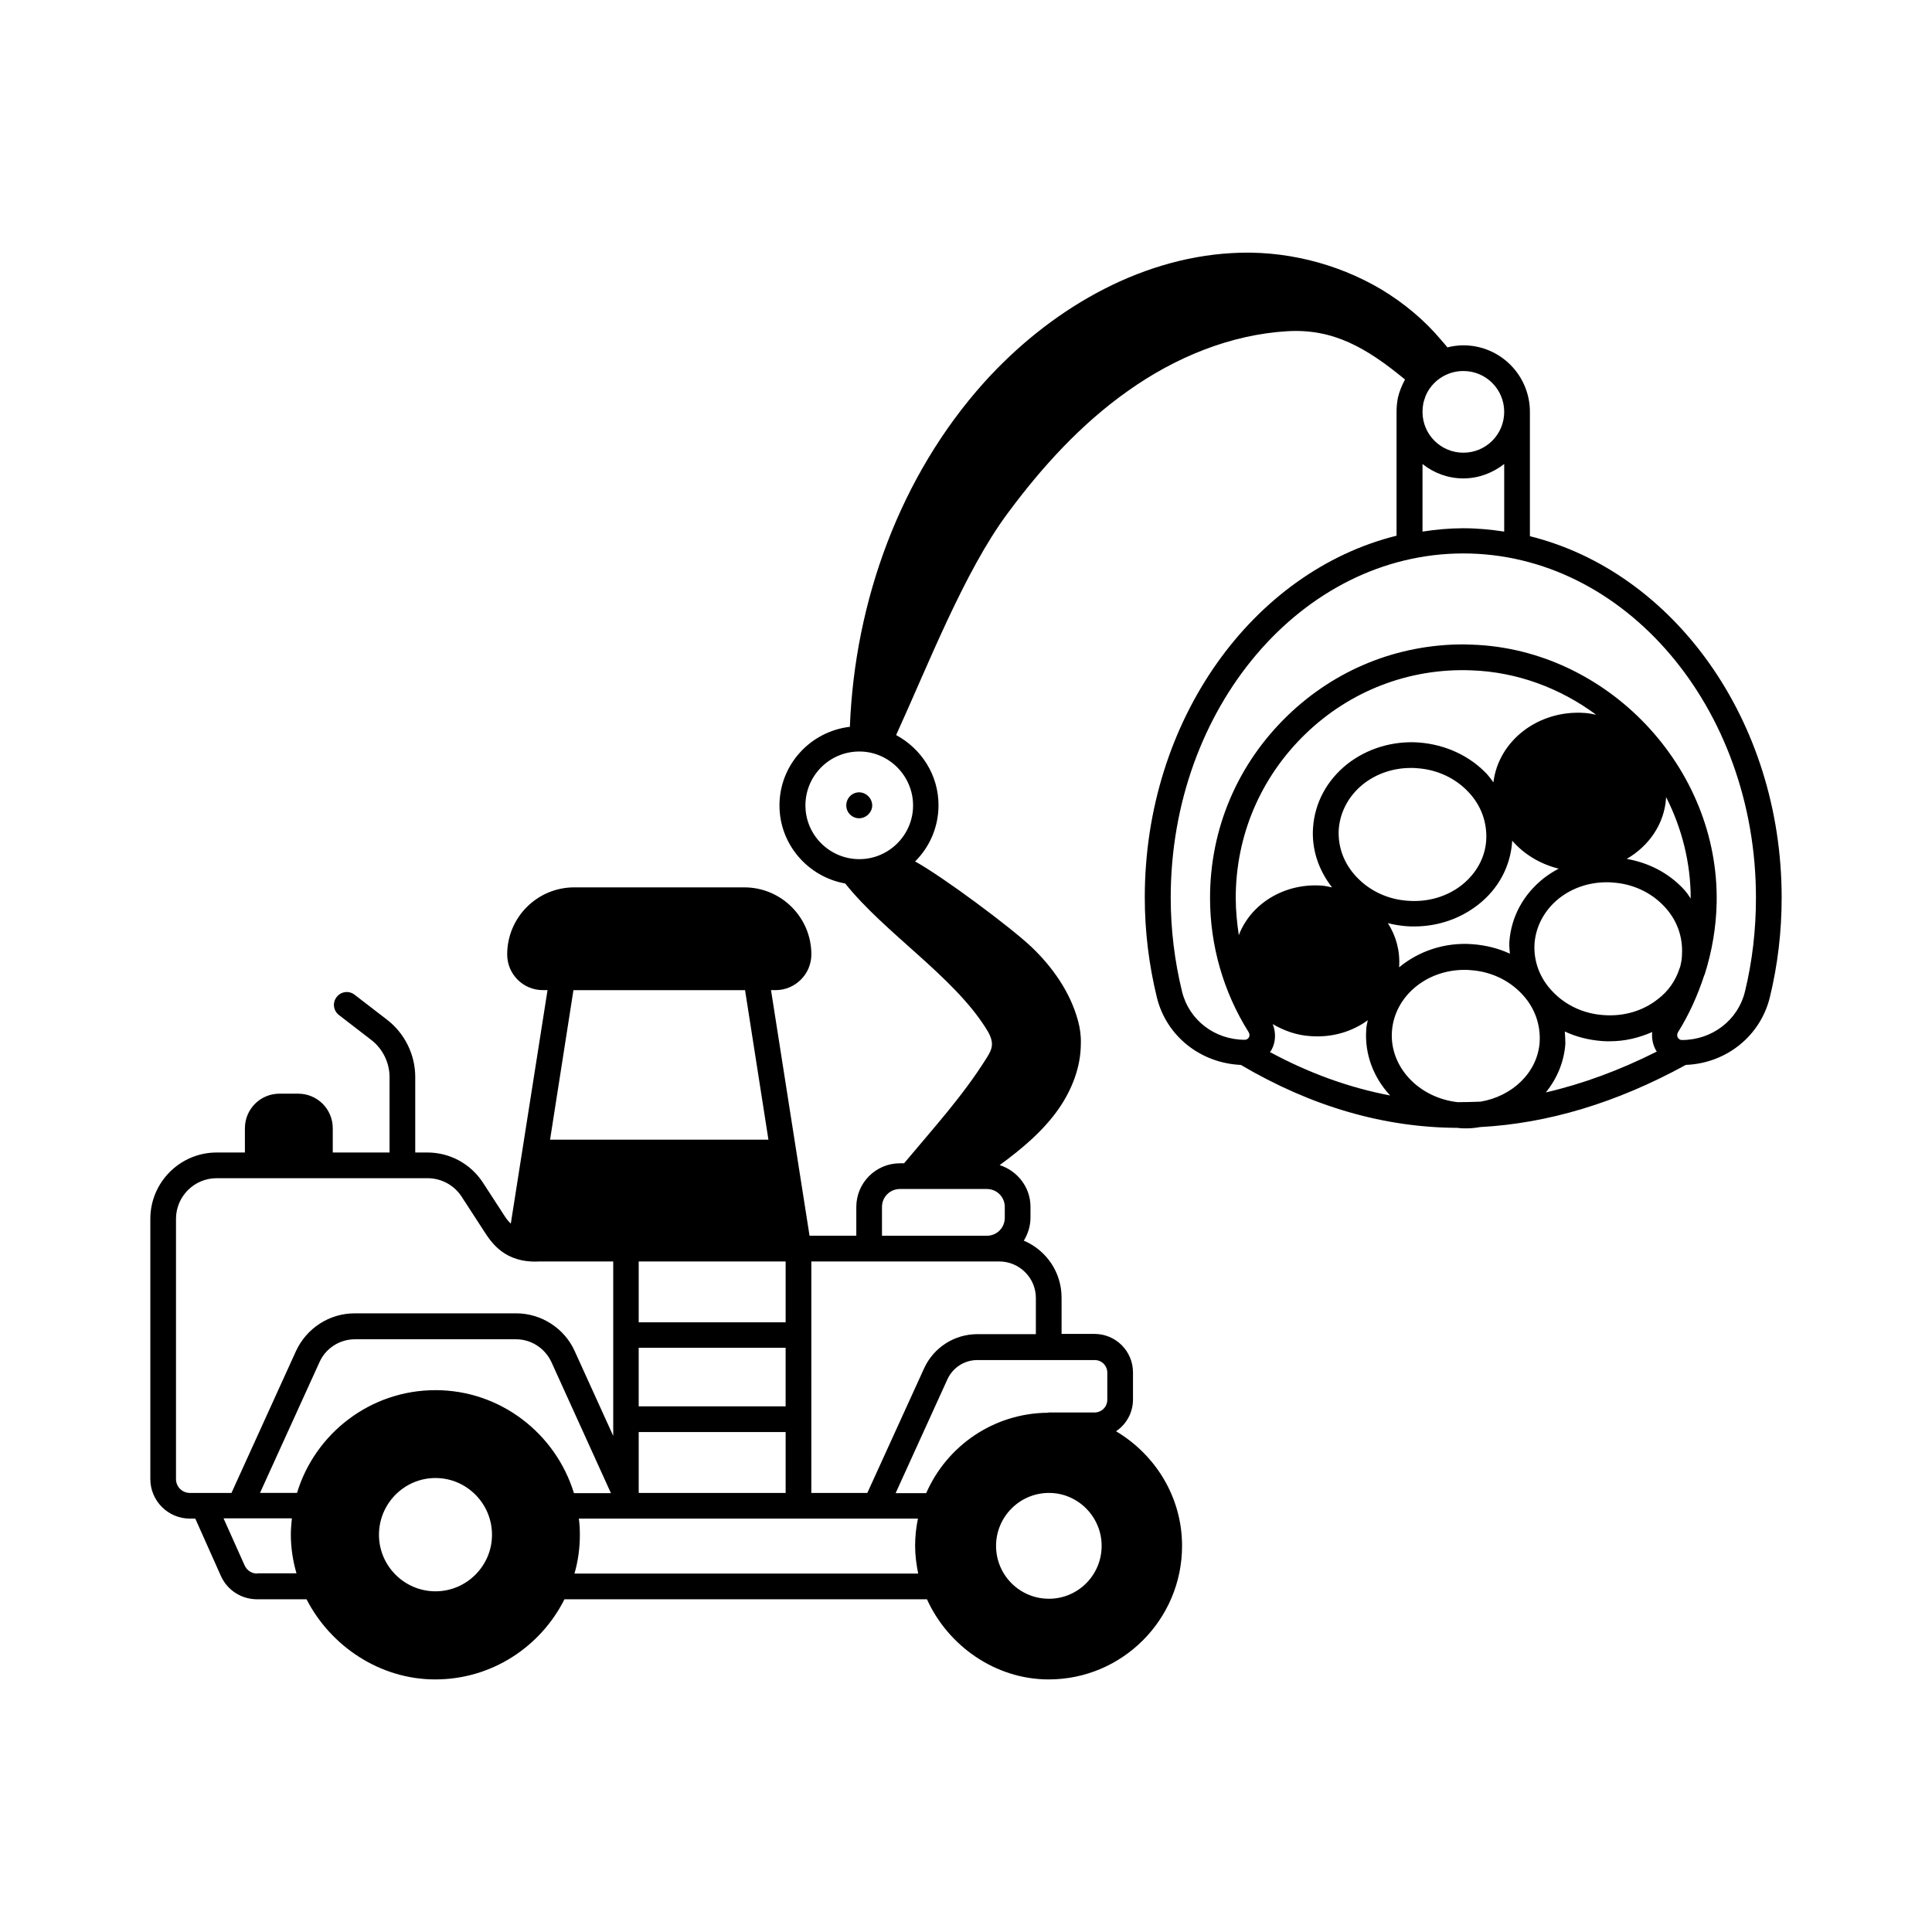 <?xml version="1.0" encoding="UTF-8"?>
<!-- Uploaded to: ICON Repo, www.svgrepo.com, Generator: ICON Repo Mixer Tools -->
<svg fill="#000000" width="800px" height="800px" version="1.1" viewBox="144 144 512 512" xmlns="http://www.w3.org/2000/svg">
 <g>
  <path d="m549.44 286.1v-32.953c0-9.734-7.898-17.633-17.633-17.633-1.43 0-2.859 0.203-4.223 0.543-0.543-0.68-1.156-1.363-1.566-1.84-4.492-5.379-10.008-9.941-16-13.547-11.848-7.012-25.871-10.418-39.555-9.602-25.258 1.43-48.68 15.453-65.633 34.246-22.262 24.781-34.312 57.938-35.605 91.297-10.484 1.227-18.656 10.078-18.656 20.832 0 10.348 7.559 18.926 17.43 20.695 10.418 13.07 28.457 24.441 37.172 38.195 0.887 1.363 1.77 2.926 1.703 4.562-0.066 1.293-0.75 2.449-1.496 3.609-6.262 10.008-14.23 18.723-21.785 27.777h-1.09c-6.398 0-11.574 5.176-11.574 11.574v7.625h-12.391l-10.211-65.086h1.227c5.176 0 9.465-4.223 9.465-9.465 0-9.805-7.965-17.77-17.77-17.77h-45.07c-9.805 0-17.77 7.965-17.77 17.77 0 5.242 4.223 9.465 9.465 9.465h1.227l-9.734 61.887c-0.543-0.543-1.02-1.09-1.43-1.703l-5.922-9.121c-3.269-5.039-8.781-8.035-14.773-8.035h-3.199v-20.016c0-5.922-2.793-11.574-7.488-15.184l-8.578-6.606c-1.496-1.156-3.609-0.887-4.766 0.613-1.156 1.496-0.887 3.609 0.613 4.766l8.578 6.606c2.996 2.316 4.832 5.992 4.832 9.805v20.016h-15.047v-6.398c0-5.106-4.086-9.191-9.191-9.191h-4.902c-5.106 0-9.191 4.086-9.191 9.191v6.398l-7.496 0.004c-9.668 0-17.566 7.898-17.566 17.566v68.969c0 5.785 4.699 10.484 10.484 10.484h1.43l6.809 15.25c1.703 3.746 5.445 6.129 9.531 6.129h13.141c6.398 12.461 19.473 21.242 34.109 21.242 14.977 0 27.914-8.645 34.246-21.242h96.062c5.582 12.324 18.109 21.242 32.27 21.242 19.473 0 35.336-15.863 35.336-35.402 0-12.938-7.082-24.168-17.496-30.363 2.723-1.84 4.492-4.902 4.492-8.441v-7.148c0-5.652-4.562-10.211-10.211-10.211h-8.715v-9.602c0-6.809-4.086-12.594-10.008-15.113 1.09-1.77 1.77-3.879 1.77-6.129v-2.859c0-5.176-3.473-9.531-8.168-11.031 5.856-4.289 11.574-9.055 15.727-15.047 3.473-5.039 5.785-11.031 5.785-17.156 0.066-2.043-0.203-4.086-0.75-6.059-2.043-7.559-6.738-14.23-12.391-19.609-5.719-5.379-23.488-18.586-30.773-22.602 3.812-3.812 6.195-9.055 6.195-14.91 0-8.035-4.562-14.977-11.234-18.586 8.375-18.312 18.043-43.301 29.547-58.754 9.055-12.254 19.473-23.691 31.93-32.477 12.461-8.852 27.098-14.91 42.277-15.797 12.051-0.68 20.766 4.289 31.113 12.801-0.816 1.496-1.496 3.133-1.906 4.902-0.203 1.156-0.34 2.316-0.34 3.539v32.953c-38.059 9.465-66.723 48.816-66.723 95.859 0 8.918 1.09 17.836 3.199 26.484 2.519 10.281 11.574 17.43 22.262 17.906 18.723 11.031 37.922 16.613 57.531 16.68 0.137 0 0.203 0.066 0.34 0.066 0.68 0.066 1.363 0.066 2.043 0.066 1.156 0 2.316-0.137 3.473-0.34 17.906-0.953 36.152-6.398 54.535-16.477 10.688-0.41 19.742-7.625 22.262-17.906 2.109-8.645 3.133-17.496 3.133-26.414 0.008-46.98-28.656-86.332-66.715-95.793zm-236.18 215.07h38.941v15.523h-38.941zm-23.488-55.145 6.195-39.625h45.48l6.195 39.625zm62.43 32.27v16.137h-38.941v-16.137zm-38.941 45.207h38.941v16.137h-38.875l-0.066-0.137zm-122.62 12.461v-68.969c0-5.922 4.832-10.758 10.758-10.758h49.223 0.066 0.066 6.535c3.676 0 7.082 1.84 9.055 4.902l5.922 9.121c1.906 2.926 5.445 8.578 14.773 8.035h19.473v46.227l-10.211-22.469c-2.723-6.059-8.852-10.008-15.523-10.008l-42.82 0.004c-6.672 0-12.73 3.949-15.523 10.008l-17.09 37.582h-11.027c-2.043 0-3.676-1.637-3.676-3.676zm21.516 25.051c-1.43 0-2.723-0.816-3.336-2.18l-5.582-12.461h18.109c-0.137 1.43-0.273 2.859-0.273 4.289 0 3.539 0.543 7.012 1.496 10.281l-10.414 0.004zm47.25 4.699c-8.238 0-14.977-6.738-14.977-14.977 0-8.305 6.738-15.047 14.977-15.047 8.238 0 14.977 6.738 14.977 15.047 0 8.238-6.742 14.977-14.977 14.977zm0-53.309c-17.293 0-31.93 11.508-36.695 27.234h-9.809l15.797-34.723c1.633-3.609 5.309-5.992 9.328-5.992h42.754c4.016 0 7.625 2.383 9.328 5.992l15.797 34.789h-9.805c-4.836-15.793-19.473-27.301-36.695-27.301zm36.832 48.609c0.953-3.269 1.43-6.738 1.43-10.281 0-1.43-0.066-2.859-0.273-4.289h89.867c-0.477 2.316-0.75 4.699-0.75 7.215 0 2.519 0.34 4.969 0.816 7.352zm125.75 6.672c-7.762 0-14.023-6.262-14.023-14.023 0-7.691 6.262-14.023 14.023-14.023 7.691 0 13.957 6.332 13.957 14.023 0 7.762-6.262 14.023-13.957 14.023zm15.457-59.91v7.148c0 1.906-1.496 3.402-3.402 3.402h-12.117c-0.066 0-0.137 0.066-0.273 0.066-14.434 0.137-26.758 8.852-32.203 21.309h-8.102l13.754-30.23c1.43-3.062 4.492-5.039 7.898-5.039l31.039 0.008c1.84-0.07 3.406 1.43 3.406 3.336zm-18.93-19.812v9.602h-15.523c-6.059 0-11.574 3.539-14.094 9.055l-15.047 33.02h-14.844l0.004-61.344h49.773c5.375 0 9.73 4.359 9.73 9.668zm-8.238-21.242c0 2.656-2.109 4.766-4.766 4.766h-27.777v-7.625c0-2.656 2.109-4.766 4.766-4.766h23.012c2.656 0 4.766 2.109 4.766 4.766zm-24.305-109.27c0 7.828-6.398 14.23-14.23 14.23-7.898 0-14.297-6.398-14.297-14.23 0-7.898 6.398-14.297 14.297-14.297 7.832 0 14.23 6.469 14.23 14.297zm135.21-106.48c0.066-0.477 0.273-0.953 0.41-1.43 0.066-0.203 0.137-0.41 0.203-0.613 1.633-3.879 5.516-6.606 10.008-6.606 5.992 0 10.824 4.832 10.824 10.824s-4.832 10.824-10.824 10.824c-5.992 0-10.824-4.832-10.824-10.824 0-0.746 0.07-1.492 0.203-2.176zm-0.203 16c2.996 2.383 6.738 3.812 10.824 3.812 4.086 0 7.828-1.496 10.824-3.812v17.906c-3.539-0.543-7.148-0.887-10.824-0.887-3.676 0-7.285 0.34-10.824 0.887zm-49.496 114.99c0-16.477 6.535-31.863 18.383-43.367 11.848-11.508 27.574-17.566 43.98-16.953 12.254 0.41 23.691 4.766 33.156 11.777-0.953-0.203-1.973-0.41-2.996-0.477-12.254-0.887-22.875 7.285-24.238 18.383-0.543-0.75-1.09-1.496-1.703-2.18-4.629-4.902-11.031-7.828-18.043-8.375-6.945-0.477-13.684 1.566-18.996 5.719-5.379 4.289-8.578 10.211-9.055 16.816-0.41 5.719 1.43 11.234 5.039 15.863-0.953-0.203-1.84-0.41-2.793-0.477-10.008-0.68-18.789 4.902-21.922 13.141-0.473-3.199-0.812-6.535-0.812-9.871zm58.824 54.125c-10.348-1.156-18.109-9.395-17.43-18.789 0.68-9.258 9.121-16.273 19.199-16.273 0.543 0 1.02 0 1.566 0.066 5.309 0.34 10.145 2.586 13.617 6.262 3.402 3.539 5.039 8.102 4.766 12.801-0.543 8.035-7.215 14.367-15.66 15.797-2.043 0.07-4.016 0.137-6.059 0.137zm-49.02-20.695c2.996 1.77 6.398 2.996 10.145 3.199 5.652 0.41 10.961-1.227 15.047-4.223-0.137 0.816-0.41 1.566-0.41 2.449-0.477 6.606 1.973 12.801 6.332 17.496-10.758-2.043-21.379-5.856-31.863-11.508 0.137-0.203 0.273-0.34 0.41-0.543 1.156-2.106 1.227-4.625 0.34-6.871zm63.453-48.34v-0.273c3.062 3.539 7.352 6.195 12.324 7.422-1.43 0.75-2.793 1.633-4.016 2.586-5.379 4.289-8.578 10.211-9.055 16.816-0.066 1.09 0.066 2.109 0.137 3.133-3.062-1.43-6.398-2.246-9.941-2.519-7.422-0.543-14.297 1.906-19.402 6.129v-0.137c0.273-4.223-0.816-8.168-2.996-11.574 1.566 0.41 3.199 0.68 4.902 0.816 0.68 0.066 1.43 0.066 2.109 0.066 6.262 0 12.188-2.043 16.953-5.785 5.309-4.152 8.508-10.074 8.984-16.68zm44.523 33.156c-0.066 0.203-0.137 0.34-0.203 0.543-1.02 3.133-2.926 5.922-5.719 8.035-3.949 3.133-9.055 4.629-14.367 4.223-5.242-0.34-10.078-2.586-13.547-6.262-3.402-3.539-5.039-8.035-4.766-12.664 0.34-4.629 2.656-8.918 6.469-11.984 3.539-2.793 7.965-4.289 12.664-4.289 0.543 0 1.02 0 1.566 0.066 5.309 0.34 10.145 2.586 13.617 6.262 3.402 3.539 5.039 8.102 4.766 12.801-0.004 1.09-0.207 2.18-0.48 3.269zm-57.801-21.719c-3.949 3.133-9.055 4.629-14.367 4.223-5.242-0.34-10.078-2.586-13.547-6.262-3.402-3.539-5.039-8.035-4.766-12.664 0.34-4.629 2.656-8.918 6.469-11.984 3.539-2.793 7.965-4.289 12.664-4.289 0.543 0 1.02 0 1.566 0.066 5.309 0.34 10.145 2.586 13.617 6.262 3.402 3.539 5.039 8.102 4.766 12.801-0.273 4.562-2.59 8.785-6.402 11.848zm27.234 38.875c3.062 1.43 6.332 2.246 9.805 2.519 0.68 0.066 1.43 0.066 2.109 0.066 3.949 0 7.691-0.887 11.234-2.449-0.137 1.633 0.137 3.269 0.953 4.766 0.066 0.137 0.203 0.273 0.273 0.41-9.871 4.969-19.676 8.578-29.41 10.824 2.926-3.609 4.832-8.035 5.176-12.867-0.004-1.16-0.074-2.25-0.141-3.269zm31.316-37.922c-3.949-4.152-9.121-6.809-14.91-7.828 5.856-3.402 9.941-9.191 10.418-16.066v-0.34c4.152 8.168 6.535 17.359 6.535 26.891-0.613-0.887-1.227-1.84-2.043-2.656zm16.41 27.371c-1.84 7.559-8.715 12.801-16.68 12.801-0.613 0-0.887-0.34-1.09-0.613-0.137-0.203-0.34-0.816 0.066-1.496 2.926-4.699 5.176-9.734 6.875-14.91 0.066-0.137 0.137-0.34 0.203-0.477 1.906-6.059 2.996-12.391 3.133-18.789 0.75-35.949-29.004-67.266-64.812-68.492-0.75 0-1.566-0.066-2.316-0.066-17.496 0-33.973 6.672-46.637 18.926-13.207 12.801-20.492 29.887-20.492 48.27 0 12.594 3.539 24.918 10.211 35.539 0.41 0.68 0.203 1.227 0.066 1.43-0.137 0.273-0.477 0.613-1.09 0.613-7.965 0-14.773-5.242-16.613-12.801-1.973-8.102-2.996-16.477-2.996-24.852 0-50.312 34.789-91.23 77.547-91.23 42.754 0 77.547 40.918 77.547 91.23 0.004 8.441-0.949 16.812-2.922 24.918z"/>
  <path d="m368.27 357.45c0 1.906 1.566 3.402 3.402 3.402 1.84 0 3.473-1.566 3.473-3.402 0-1.84-1.566-3.473-3.473-3.473-1.906 0.004-3.402 1.566-3.402 3.473z"/>
 </g>
</svg>